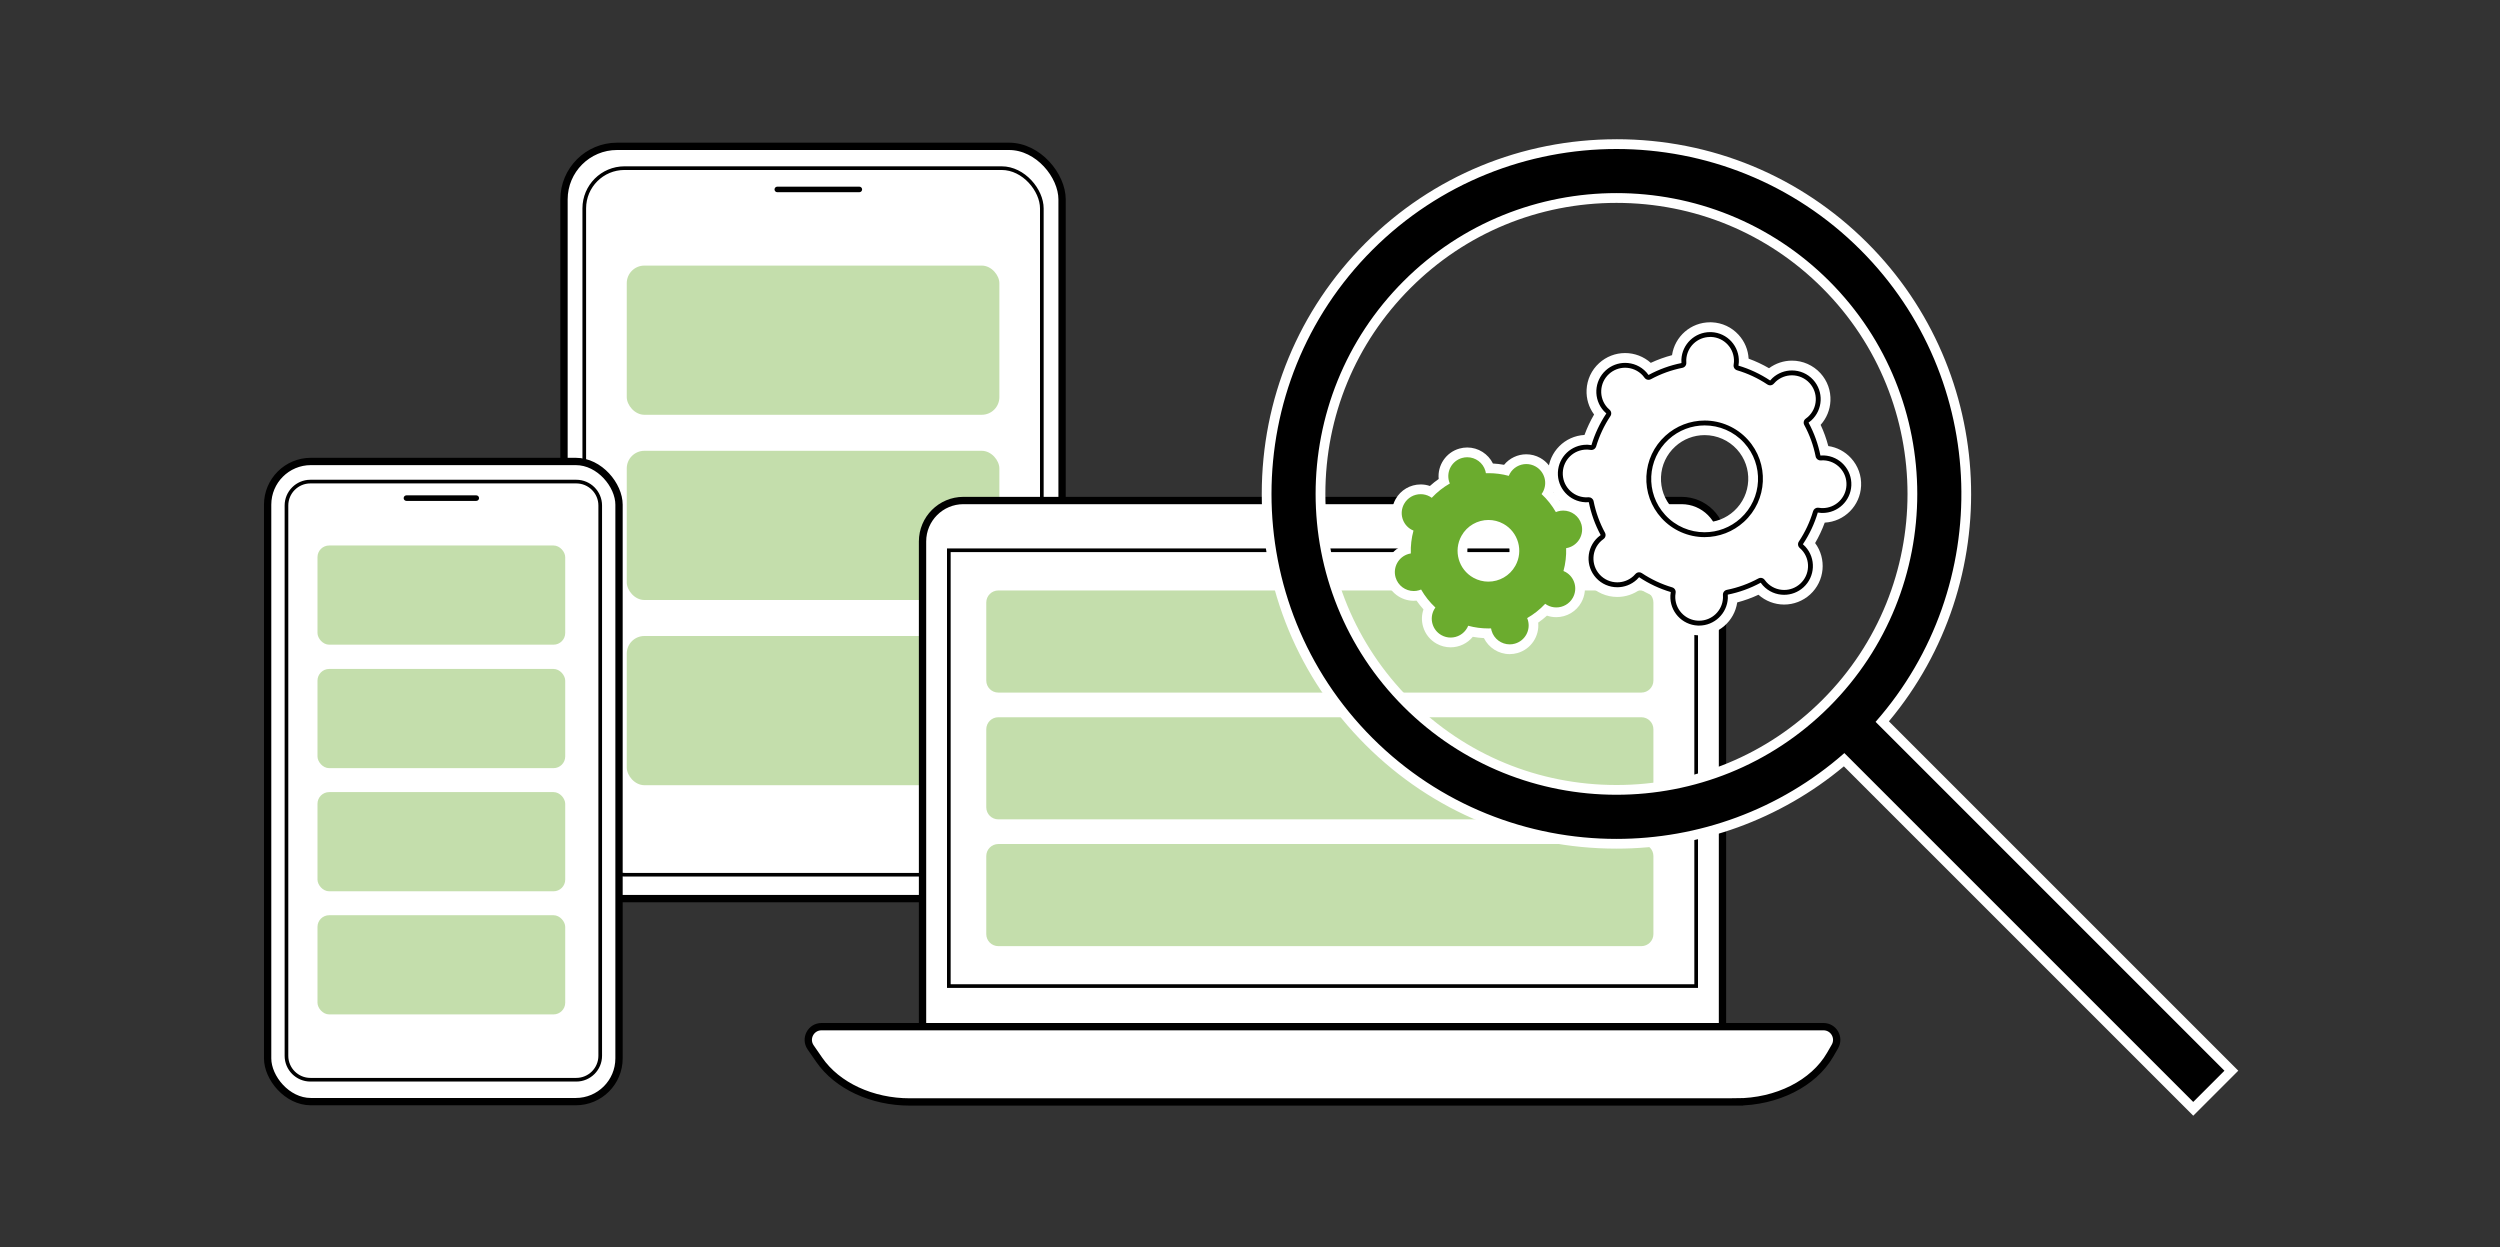 <?xml version="1.0" encoding="UTF-8"?>
<svg id="Ebene_5" data-name="Ebene 5" xmlns="http://www.w3.org/2000/svg" viewBox="0 0 1025 511.36">
  <rect x="0" y="0" width="1025" height="511.36" fill="#333333" stroke="none"/>
  <defs>
    <style>
      .cls-1, .cls-2, .cls-3 {
        stroke: #000;
        stroke-miterlimit: 10;
      }

      .cls-4, .cls-2, .cls-3 {
        fill: #fff;
      }

      .cls-5 {
        fill: #6bac2e;
      }

      .cls-6 {
        fill: #c4deac;
      }

      .cls-2 {
        stroke-width: 1.5px;
      }

      .cls-3 {
        stroke-width: 3px;
      }
    </style>
  </defs>
  <g id="SaaS_technology-2" data-name="SaaS technology">
    <g>
      <g>
        <rect class="cls-3" x="231.25" y="60" width="204.21" height="308.43" rx="21.76" ry="21.76" transform="translate(666.7 428.43) rotate(180)"/>
        <rect class="cls-2" x="239.55" y="68.94" width="187.6" height="289.7" rx="16.49" ry="16.49" transform="translate(666.7 427.58) rotate(180)"/>
        <path class="cls-1" d="m352.33,78.31h-33.64c-.35,0-.64-.29-.64-.64s.29-.64.64-.64h33.64c.35,0,.64.29.64.64s-.29.64-.64.64Z"/>
      </g>
      <rect class="cls-6" x="256.97" y="260.76" width="152.77" height="61.17" rx="7.22" ry="7.22"/>
      <rect class="cls-6" x="256.97" y="184.83" width="152.77" height="61.17" rx="7.22" ry="7.22"/>
      <rect class="cls-6" x="256.97" y="108.89" width="152.77" height="61.17" rx="7.22" ry="7.22"/>
    </g>
    <g id="Services">
      <g>
        <path class="cls-3" d="m395.01,205.21h294.43c9.26,0,16.78,7.52,16.78,16.78v202.69h-327.98v-202.69c0-9.26,7.52-16.78,16.78-16.78Z"/>
        <path class="cls-2" d="m389.02,404.29h306.41v-178.68h-306.41v178.68Z"/>
        <path class="cls-3" d="m711.92,451.8h-338.9c-15.51,0-29.77-6.63-37.12-17.26l-3.54-5.12c-2.48-3.59.09-8.49,4.46-8.49h410.8c4.17,0,6.78,4.5,4.7,8.11l-1.94,3.37c-6.8,11.8-21.86,19.38-38.47,19.38Z"/>
      </g>
      <g>
        <path class="cls-6" d="m409.31,346.05h263.65c2.73,0,4.94,2.21,4.94,4.94v31.99c0,2.73-2.21,4.94-4.94,4.94h-263.65c-2.73,0-4.94-2.21-4.94-4.94v-31.99c0-2.73,2.21-4.94,4.94-4.94Z"/>
        <path class="cls-6" d="m409.31,294.07h263.65c2.73,0,4.94,2.21,4.94,4.94v31.99c0,2.73-2.21,4.94-4.94,4.94h-263.65c-2.73,0-4.94-2.21-4.94-4.94v-31.99c0-2.73,2.21-4.94,4.94-4.94Z"/>
        <path class="cls-6" d="m409.31,242.09h263.65c2.73,0,4.94,2.21,4.94,4.94v31.99c0,2.73-2.21,4.94-4.94,4.94h-263.65c-2.73,0-4.94-2.21-4.94-4.94v-31.99c0-2.73,2.21-4.94,4.94-4.94Z"/>
      </g>
    </g>
    <g>
      <rect class="cls-3" x="109.74" y="189.2" width="144.07" height="262.47" rx="17.72" ry="17.72" transform="translate(363.54 640.87) rotate(180)"/>
      <path class="cls-2" d="m127.26,197.45c-5.41,0-9.81,4.4-9.81,9.81v225.62c0,5.41,4.4,9.81,9.81,9.81h109.02c5.41,0,9.81-4.4,9.81-9.81v-225.62c0-5.41-4.4-9.81-9.81-9.81h-109.02Z"/>
      <path class="cls-1" d="m195.27,204.87h-28.63c-.35,0-.64-.29-.64-.64s.29-.64.64-.64h28.63c.35,0,.64.29.64.64s-.29.64-.64.64Z"/>
      <g>
        <rect class="cls-6" x="130.17" y="375.24" width="101.57" height="40.67" rx="4.8" ry="4.8"/>
        <rect class="cls-6" x="130.17" y="324.76" width="101.57" height="40.67" rx="4.8" ry="4.8"/>
        <rect class="cls-6" x="130.17" y="274.27" width="101.57" height="40.67" rx="4.8" ry="4.8"/>
        <rect class="cls-6" x="130.17" y="223.65" width="101.57" height="40.67" rx="4.8" ry="4.8"/>
      </g>
    </g>
  </g>
  <g>
    <path d="m756.09,311.5c-25.93,22.23-59,34.46-93.35,34.46-38.37,0-74.4-14.9-101.46-41.96-55.95-55.95-55.95-146.99,0-202.94,27.06-27.06,63.1-41.96,101.47-41.96s74.41,14.9,101.46,41.96c52.95,52.96,56.1,138.17,7.51,194.82l143.13,143.13-15.63,15.63-143.13-143.12Zm-93.34-230.32c-32.47,0-62.95,12.61-85.84,35.5-47.33,47.33-47.33,124.35,0,171.69,22.89,22.89,53.37,35.49,85.83,35.49s62.96-12.6,85.85-35.49c47.33-47.33,47.33-124.35,0-171.69-22.89-22.89-53.37-35.5-85.84-35.5Z"/>
    <path class="cls-4" d="m662.75,61.09c36.23,0,72.47,13.79,100.05,41.37,53.02,53.02,55.07,137.99,6.19,193.5l143.03,143.03-12.8,12.8-143.03-143.03c-26.63,23.45-60.03,35.19-93.45,35.19-36.23,0-72.47-13.8-100.05-41.38-55.17-55.17-55.17-144.94,0-200.11,27.59-27.58,63.82-41.37,100.06-41.37m-.01,264.76c31.6,0,63.21-12.03,87.26-36.08,48.11-48.12,48.11-126.4,0-174.52-24.05-24.05-55.66-36.08-87.25-36.08s-63.2,12.02-87.26,36.08c-48.12,48.12-48.12,126.4,0,174.52,24.05,24.05,55.65,36.08,87.25,36.08m.01-268.76c-38.91,0-75.45,15.11-102.88,42.54-27.44,27.44-42.55,63.98-42.55,102.88s15.11,75.45,42.55,102.88c27.44,27.44,63.97,42.55,102.88,42.55,34.21,0,67.17-11.96,93.24-33.74l140.41,140.41,2.83,2.83,2.83-2.83,12.8-12.8,2.83-2.83-2.83-2.83-140.41-140.41c48.02-57.44,44.44-142.87-8.81-196.12-27.43-27.43-63.97-42.54-102.88-42.54h0Zm-.01,264.76c-31.93,0-61.91-12.4-84.42-34.9-22.52-22.52-34.92-52.5-34.92-84.43s12.4-61.91,34.92-84.43c22.51-22.51,52.5-34.91,84.43-34.91s61.91,12.4,84.42,34.91c46.55,46.55,46.55,122.31,0,168.86-22.52,22.51-52.5,34.9-84.43,34.9h0Z"/>
  </g>
  <g>
    <path class="cls-4" d="m696.64,258.47c-.21,0-.42,0-.63-.01-3.68-.17-7.07-1.76-9.56-4.48-2.46-2.7-3.73-6.19-3.58-9.84-3.69-1.23-7.22-2.89-10.53-4.94-2.54,2.29-5.82,3.55-9.24,3.55h0c-3.87,0-7.58-1.64-10.19-4.49-2.48-2.72-3.75-6.25-3.58-9.93.17-3.65,1.74-7.02,4.43-9.5-1.74-3.49-3.06-7.15-3.95-10.94-3.65-.19-7.01-1.77-9.47-4.48-2.48-2.72-3.75-6.25-3.58-9.93.34-7.38,6.4-13.16,13.78-13.16.18,0,.37,0,.56.01,1.24-3.69,2.9-7.23,4.95-10.54-2.44-2.71-3.7-6.21-3.53-9.87.17-3.68,1.77-7.07,4.49-9.56,2.55-2.33,5.85-3.61,9.3-3.61,3.84,0,7.53,1.61,10.13,4.43,3.49-1.74,7.16-3.07,10.95-3.96.38-7.34,6.42-13.08,13.78-13.08.21,0,.42,0,.63.01,3.68.17,7.07,1.76,9.56,4.48,2.46,2.7,3.73,6.19,3.58,9.84,3.69,1.23,7.22,2.89,10.53,4.94,2.54-2.29,5.82-3.55,9.24-3.55,3.87,0,7.58,1.64,10.19,4.49,5.1,5.6,4.72,14.3-.85,19.43,1.74,3.48,3.06,7.15,3.95,10.94,3.65.19,7.01,1.77,9.47,4.47,2.48,2.72,3.75,6.25,3.58,9.93-.34,7.38-6.4,13.16-13.78,13.16-.18,0-.37,0-.56-.01-1.24,3.69-2.9,7.23-4.95,10.54,2.44,2.71,3.7,6.21,3.53,9.87-.17,3.68-1.77,7.07-4.49,9.56-2.55,2.33-5.85,3.61-9.3,3.61-3.84,0-7.53-1.61-10.13-4.43-3.49,1.74-7.16,3.07-10.95,3.96-.38,7.34-6.42,13.08-13.78,13.08Zm2.28-82.06c-4.97,0-9.74,1.85-13.42,5.2-8.11,7.4-8.7,20.01-1.31,28.11,3.76,4.12,9.11,6.48,14.69,6.48,4.97,0,9.74-1.85,13.42-5.2,8.11-7.4,8.7-20.01,1.31-28.11-3.76-4.12-9.11-6.48-14.69-6.48Z"/>
    <path class="cls-4" d="m701.16,136.14c.18,0,.36,0,.54.01,6.51.3,11.53,5.81,11.23,12.32-.02.48-.08.96-.16,1.42,4.55,1.35,8.94,3.39,12.99,6.09.31-.36.63-.71.99-1.04,2.26-2.07,5.11-3.08,7.95-3.08,3.2,0,6.38,1.29,8.71,3.84,4.39,4.81,4.04,12.27-.78,16.66-.36.33-.74.62-1.12.89,2.32,4.29,3.94,8.84,4.87,13.5.33-.02.65-.04.99-.04.15,0,.3,0,.45,0,6.51.3,11.53,5.81,11.23,12.32-.29,6.32-5.52,11.26-11.79,11.26-.18,0-.36,0-.54-.01-.48-.02-.96-.08-1.42-.16-1.36,4.55-3.4,8.94-6.11,13,.36.31.71.63,1.03.99,4.39,4.81,4.04,12.27-.78,16.66-2.26,2.07-5.11,3.08-7.95,3.08-3.2,0-6.38-1.29-8.71-3.84-.33-.36-.62-.74-.89-1.12-4.29,2.32-8.84,3.95-13.5,4.89.04.47.05.95.03,1.43-.29,6.32-5.52,11.26-11.79,11.26-.18,0-.36,0-.54-.01-6.51-.3-11.53-5.81-11.23-12.32.02-.48.08-.96.16-1.42-4.55-1.35-8.94-3.39-12.99-6.09-.31.36-.63.71-.99,1.04-2.26,2.07-5.11,3.08-7.95,3.08-3.2,0-6.38-1.29-8.71-3.84-4.39-4.81-4.04-12.27.78-16.66.36-.33.74-.62,1.12-.89-2.32-4.29-3.94-8.84-4.87-13.5-.33.02-.66.04-.99.04-.15,0-.3,0-.45,0-6.51-.3-11.53-5.81-11.23-12.32.29-6.32,5.52-11.26,11.79-11.26.18,0,.36,0,.54.01.48.02.96.08,1.42.16,1.36-4.55,3.4-8.94,6.11-13-.36-.31-.71-.63-1.03-.99-4.39-4.81-4.04-12.27.78-16.66,2.26-2.07,5.11-3.08,7.95-3.08,3.2,0,6.38,1.29,8.71,3.84.33.36.62.74.89,1.12,4.29-2.32,8.84-3.95,13.5-4.89-.04-.47-.05-.95-.03-1.43.29-6.32,5.52-11.26,11.79-11.26m-2.28,82.06c5.27,0,10.56-1.89,14.77-5.73,8.94-8.15,9.59-22.01,1.44-30.94-4.32-4.73-10.23-7.13-16.17-7.13-5.27,0-10.56,1.89-14.77,5.73-8.94,8.15-9.59,22.01-1.44,30.94,4.32,4.73,10.23,7.13,16.17,7.13m2.28-86.06h0c-7.92,0-14.5,5.81-15.63,13.48-2.99.79-5.9,1.84-8.71,3.15-2.88-2.57-6.63-4.02-10.53-4.02-3.95,0-7.73,1.47-10.65,4.13-3.12,2.84-4.94,6.73-5.14,10.94-.17,3.68.92,7.22,3.08,10.13-1.56,2.67-2.88,5.48-3.94,8.38-8.06.43-14.53,6.89-14.91,15.05-.2,4.21,1.26,8.25,4.1,11.37,2.48,2.72,5.75,4.45,9.35,4.98.79,2.98,1.83,5.89,3.14,8.69-5.35,5.96-5.42,15.14.09,21.18,2.98,3.27,7.23,5.15,11.66,5.15,3.41,0,6.7-1.1,9.42-3.11,2.67,1.55,5.47,2.87,8.37,3.92.19,3.63,1.62,7.05,4.1,9.77,2.84,3.12,6.73,4.94,10.94,5.13.24.01.49.02.73.02,7.92,0,14.5-5.81,15.63-13.48,2.99-.79,5.9-1.84,8.71-3.15,2.88,2.57,6.63,4.02,10.53,4.02s7.73-1.47,10.65-4.13c6.04-5.51,6.82-14.66,2.05-21.08,1.56-2.67,2.88-5.48,3.94-8.38,8.06-.43,14.53-6.89,14.91-15.05.2-4.21-1.26-8.25-4.1-11.37-2.48-2.72-5.75-4.45-9.35-4.98-.79-2.98-1.83-5.89-3.14-8.69,2.43-2.7,3.84-6.13,4.02-9.81.2-4.21-1.26-8.25-4.1-11.37-2.98-3.27-7.23-5.15-11.66-5.15-3.41,0-6.7,1.1-9.42,3.11-2.67-1.55-5.47-2.87-8.37-3.92-.19-3.63-1.62-7.05-4.1-9.77-2.84-3.12-6.73-4.94-10.94-5.13-.24-.01-.48-.02-.73-.02h0Zm-2.28,82.06c-5.02,0-9.84-2.12-13.22-5.83-3.22-3.53-4.87-8.1-4.65-12.88.22-4.78,2.29-9.18,5.83-12.41,3.31-3.02,7.6-4.68,12.07-4.68,5.02,0,9.84,2.12,13.22,5.83,6.65,7.29,6.12,18.63-1.18,25.29-3.31,3.02-7.6,4.68-12.07,4.68h0Z"/>
  </g>
  <g>
    <path class="cls-4" d="m696.64,255.47c-.17,0-.33,0-.5-.01-2.88-.13-5.53-1.38-7.48-3.5-1.94-2.13-2.94-4.89-2.8-7.77.02-.4.07-.81.15-1.3.08-.5-.22-.98-.7-1.13-4.52-1.34-8.8-3.35-12.72-5.96-.17-.11-.36-.17-.55-.17-.28,0-.56.12-.76.35-.33.38-.61.68-.91.95-2,1.82-4.58,2.82-7.28,2.82h0c-3.03,0-5.93-1.28-7.97-3.51-1.94-2.13-2.94-4.89-2.8-7.77.13-2.88,1.38-5.54,3.51-7.48.29-.27.62-.53,1.03-.82.41-.29.54-.85.3-1.29-2.24-4.15-3.85-8.6-4.77-13.22-.09-.47-.51-.8-.98-.8-.03,0-.05,0-.08,0-.3.02-.61.04-.92.04-.13,0-.26,0-.4,0-2.88-.13-5.53-1.38-7.48-3.5-1.94-2.13-2.94-4.89-2.8-7.77.27-5.78,5.01-10.3,10.79-10.3.17,0,.33,0,.5.01.39.02.82.07,1.31.15.06,0,.11.01.17.01.44,0,.83-.29.96-.71,1.35-4.52,3.36-8.8,5.98-12.73.28-.42.2-.98-.18-1.31-.37-.32-.68-.62-.95-.91-1.94-2.13-2.94-4.89-2.8-7.77s1.38-5.54,3.51-7.48c2-1.82,4.58-2.82,7.28-2.82,3.03,0,5.93,1.28,7.97,3.52.27.29.53.63.82,1.03.19.27.5.42.82.42.16,0,.33-.04.48-.12,4.15-2.25,8.6-3.86,13.22-4.78.49-.1.84-.55.8-1.05-.04-.5-.04-.92-.03-1.31.27-5.78,5.01-10.3,10.79-10.3.17,0,.33,0,.5.01,2.88.13,5.53,1.38,7.48,3.5,1.94,2.13,2.94,4.89,2.8,7.77-.02.4-.07.81-.15,1.31-.08.5.22.98.7,1.12,4.51,1.34,8.79,3.35,12.72,5.96.17.11.36.17.55.17.28,0,.56-.12.76-.35.32-.37.62-.68.91-.95,2-1.82,4.58-2.82,7.28-2.82,3.03,0,5.93,1.28,7.97,3.52,4.01,4.39,3.69,11.23-.71,15.25-.29.27-.63.54-1.03.82-.41.29-.54.85-.3,1.29,2.24,4.15,3.85,8.59,4.77,13.22.09.47.51.8.98.8.03,0,.05,0,.08,0,.3-.02.6-.04.91-.04.13,0,.27,0,.4,0,2.88.13,5.54,1.38,7.48,3.5,1.94,2.13,2.94,4.89,2.8,7.77-.27,5.78-5.01,10.3-10.79,10.3-.17,0-.33,0-.5-.01-.4-.02-.81-.06-1.31-.15-.06,0-.11-.01-.17-.01-.44,0-.83.29-.96.71-1.35,4.52-3.36,8.8-5.98,12.73-.28.42-.2.98.18,1.31.37.32.68.62.95.91,1.94,2.13,2.94,4.89,2.8,7.77-.13,2.88-1.38,5.54-3.51,7.48-2,1.82-4.58,2.82-7.28,2.82-3.03,0-5.93-1.28-7.97-3.52-.27-.29-.53-.62-.82-1.03-.19-.27-.5-.42-.82-.42-.16,0-.33.04-.48.12-4.15,2.25-8.6,3.86-13.22,4.78-.49.1-.84.55-.8,1.05.04.5.04.92.03,1.31-.27,5.78-5.01,10.3-10.79,10.3Zm2.28-82.06c-5.72,0-11.21,2.13-15.44,5.99-9.33,8.51-10.01,23.03-1.51,32.35,4.32,4.74,10.49,7.46,16.91,7.46,5.72,0,11.21-2.13,15.44-5.99,9.33-8.51,10.01-23.03,1.51-32.35-4.32-4.74-10.49-7.46-16.91-7.46Z"/>
    <path d="m701.16,138.14c.15,0,.3,0,.45.01,2.61.12,5.02,1.25,6.78,3.18,1.76,1.93,2.66,4.43,2.54,7.05-.02.35-.06.74-.14,1.18-.17,1,.43,1.96,1.4,2.25,4.42,1.31,8.61,3.27,12.45,5.84.34.23.73.34,1.11.34.57,0,1.12-.24,1.52-.69.3-.35.56-.62.83-.86,1.81-1.65,4.16-2.56,6.6-2.56,2.75,0,5.38,1.16,7.23,3.19,1.76,1.93,2.66,4.43,2.54,7.05-.12,2.61-1.25,5.02-3.19,6.79-.27.24-.56.48-.93.74-.82.59-1.08,1.69-.6,2.58,2.2,4.06,3.77,8.41,4.67,12.93.19.94,1.01,1.61,1.96,1.61.05,0,.1,0,.15,0,.31-.02.58-.03.84-.03.12,0,.24,0,.36,0,2.61.12,5.02,1.25,6.78,3.18,1.76,1.93,2.66,4.43,2.54,7.05-.24,5.24-4.54,9.35-9.79,9.35-.15,0-.3,0-.45-.01-.35-.02-.74-.06-1.18-.13-.11-.02-.22-.03-.33-.03-.87,0-1.66.57-1.92,1.43-1.32,4.42-3.29,8.61-5.85,12.46-.56.84-.41,1.97.36,2.63.35.3.62.56.86.82,3.64,3.99,3.35,10.19-.65,13.83-1.81,1.65-4.16,2.56-6.6,2.56-2.75,0-5.38-1.16-7.23-3.19-.24-.26-.48-.56-.74-.93-.39-.54-1-.84-1.63-.84-.32,0-.65.08-.95.24-4.06,2.2-8.42,3.78-12.94,4.68-.99.2-1.68,1.1-1.6,2.11.03.45.04.84.02,1.19-.24,5.24-4.54,9.35-9.79,9.35-.15,0-.3,0-.45-.01-2.61-.12-5.02-1.25-6.78-3.18-1.76-1.93-2.66-4.43-2.54-7.05.02-.36.06-.73.14-1.18.17-1-.43-1.96-1.4-2.25-4.42-1.31-8.61-3.28-12.45-5.84-.34-.23-.73-.34-1.11-.34-.57,0-1.12.24-1.52.7-.3.35-.56.62-.83.86-1.81,1.65-4.16,2.56-6.6,2.56-2.75,0-5.38-1.16-7.23-3.19-3.64-3.99-3.35-10.19.65-13.83.27-.24.56-.48.93-.74.82-.59,1.08-1.69.6-2.58-2.2-4.06-3.77-8.41-4.67-12.93-.19-.94-1.01-1.61-1.96-1.61-.05,0-.1,0-.15,0-.31.02-.58.03-.84.03-.12,0-.24,0-.36,0-2.61-.12-5.02-1.25-6.78-3.18-1.76-1.93-2.66-4.43-2.54-7.05.24-5.24,4.54-9.35,9.79-9.35.15,0,.3,0,.45.01.35.02.74.06,1.18.13.11.02.22.03.33.03.87,0,1.66-.57,1.92-1.43,1.32-4.42,3.29-8.61,5.85-12.46.56-.84.41-1.97-.36-2.63-.35-.3-.62-.56-.86-.82-3.64-3.99-3.35-10.19.65-13.83,1.81-1.65,4.16-2.56,6.6-2.56,2.75,0,5.38,1.16,7.23,3.19.24.26.48.56.74.93.39.54,1,.84,1.63.84.32,0,.65-.08.95-.24,4.07-2.2,8.42-3.78,12.94-4.68.99-.2,1.68-1.1,1.6-2.11-.03-.45-.04-.84-.02-1.19.24-5.24,4.54-9.35,9.79-9.35h0m-2.28,82.06c5.97,0,11.7-2.22,16.12-6.25,9.74-8.88,10.45-24.03,1.57-33.76-4.51-4.95-10.95-7.79-17.65-7.79-5.97,0-11.7,2.22-16.12,6.25-4.72,4.3-7.48,10.19-7.78,16.56-.3,6.38,1.91,12.49,6.21,17.2,4.51,4.95,10.94,7.79,17.65,7.79m2.28-84.06c-6.27,0-11.49,4.93-11.79,11.26-.02.48,0,.96.03,1.43-4.66.93-9.21,2.56-13.5,4.89-.27-.39-.57-.76-.89-1.12-2.32-2.55-5.51-3.84-8.71-3.84-2.84,0-5.69,1.02-7.95,3.08-4.82,4.39-5.16,11.85-.78,16.66.33.36.68.68,1.03.99-2.71,4.06-4.75,8.44-6.11,13-.47-.08-.94-.14-1.42-.16-.18,0-.36-.01-.54-.01-6.27,0-11.49,4.93-11.79,11.26-.3,6.51,4.72,12.02,11.23,12.32.15,0,.3,0,.45,0,.33,0,.66-.02.99-.04.93,4.66,2.55,9.21,4.87,13.5-.39.27-.76.57-1.12.89-4.82,4.39-5.16,11.85-.78,16.66,2.32,2.55,5.51,3.84,8.71,3.84,2.84,0,5.69-1.02,7.95-3.08.36-.33.68-.68.99-1.04,4.06,2.7,8.44,4.74,12.99,6.09-.08.47-.14.94-.16,1.42-.3,6.51,4.72,12.02,11.23,12.32.18,0,.36.01.54.01,6.27,0,11.49-4.93,11.79-11.26.02-.48,0-.96-.03-1.43,4.66-.93,9.21-2.56,13.5-4.89.27.39.57.76.89,1.12,2.32,2.55,5.51,3.84,8.71,3.84,2.84,0,5.69-1.02,7.95-3.08,4.82-4.39,5.16-11.85.78-16.66-.33-.36-.68-.68-1.03-.99,2.71-4.06,4.75-8.44,6.11-13,.47.08.94.14,1.42.16.18,0,.36.01.54.01,6.27,0,11.49-4.93,11.79-11.26.3-6.51-4.72-12.02-11.23-12.32-.15,0-.3,0-.45,0-.33,0-.66.02-.99.04-.93-4.66-2.55-9.21-4.87-13.5.39-.27.76-.57,1.12-.89,4.82-4.39,5.16-11.85.78-16.66-2.32-2.55-5.51-3.84-8.71-3.84-2.84,0-5.69,1.02-7.95,3.08-.36.33-.68.68-.99,1.04-4.06-2.7-8.44-4.74-12.99-6.09.08-.47.14-.94.16-1.42.3-6.51-4.72-12.02-11.23-12.32-.18,0-.36-.01-.54-.01h0Zm-2.28,82.06c-5.94,0-11.86-2.4-16.17-7.13-8.15-8.93-7.5-22.78,1.44-30.94,4.2-3.83,9.5-5.73,14.77-5.73,5.94,0,11.86,2.4,16.17,7.13,8.15,8.93,7.5,22.78-1.44,30.94-4.2,3.83-9.5,5.73-14.77,5.73h0Z"/>
  </g>
  <g>
    <path class="cls-5" d="m618.95,266.2c-4.14,0-7.84-2.66-9.2-6.53-2.28-.03-4.54-.29-6.77-.78-1.79,2.8-4.89,4.52-8.24,4.52h0c-1.65,0-3.28-.43-4.73-1.23-2.28-1.27-3.92-3.34-4.63-5.85-.66-2.32-.45-4.75.6-6.91-1.59-1.63-3-3.42-4.23-5.33-.7.16-1.41.24-2.12.24-4.33,0-8.18-2.91-9.37-7.08-1.42-4.99,1.33-10.19,6.17-11.88.03-2.28.3-4.54.79-6.77-2.02-1.28-3.48-3.23-4.14-5.56-.71-2.5-.41-5.14.86-7.41,1.72-3.09,4.99-5.01,8.54-5.01,1.46,0,2.91.33,4.22.97,1.64-1.59,3.43-3.01,5.35-4.24-1.11-4.99,1.87-10.07,6.85-11.5.88-.25,1.78-.38,2.68-.38,4.14,0,7.84,2.66,9.2,6.53,2.28.03,4.54.29,6.77.78,1.79-2.8,4.89-4.52,8.24-4.52,1.65,0,3.28.43,4.73,1.23,2.28,1.27,3.92,3.34,4.63,5.85.66,2.32.45,4.75-.6,6.91,1.59,1.63,3,3.42,4.23,5.33.7-.16,1.41-.24,2.12-.24,4.33,0,8.18,2.91,9.37,7.08,1.42,4.99-1.33,10.19-6.17,11.88-.03,2.28-.3,4.54-.79,6.77,2.02,1.28,3.48,3.23,4.14,5.56.71,2.5.41,5.14-.86,7.41-1.72,3.09-4.99,5.01-8.54,5.01-1.46,0-2.91-.33-4.22-.97-1.64,1.59-3.42,3.01-5.35,4.24,1.11,5-1.87,10.07-6.85,11.5-.88.25-1.78.38-2.68.38Zm-8.66-51c-3.87,0-7.44,2.1-9.32,5.47-1.38,2.48-1.72,5.36-.94,8.09.78,2.73,2.57,5,5.05,6.38,1.58.88,3.36,1.34,5.16,1.34,3.87,0,7.44-2.1,9.32-5.47,1.38-2.48,1.72-5.36.94-8.09-.78-2.73-2.57-5-5.05-6.38-1.58-.88-3.36-1.34-5.16-1.34Z"/>
    <path class="cls-4" d="m601.57,187.47c3.37,0,6.48,2.22,7.45,5.63.09.31.15.61.2.92.37-.01.74-.02,1.11-.02,2.76,0,5.54.36,8.27,1.1.12-.29.25-.57.4-.85,1.42-2.55,4.06-3.99,6.79-3.99,1.27,0,2.57.31,3.76.98,3.74,2.08,5.08,6.8,3,10.54-.16.28-.33.54-.51.79,2.34,2.19,4.31,4.68,5.86,7.39.29-.12.58-.23.89-.32.71-.2,1.43-.3,2.13-.3,3.37,0,6.48,2.22,7.45,5.63,1.17,4.12-1.22,8.41-5.34,9.58-.31.09-.61.15-.92.2.11,3.12-.25,6.28-1.09,9.37.29.12.57.25.85.4,3.74,2.08,5.08,6.8,3,10.54-1.42,2.55-4.06,3.99-6.79,3.99-1.27,0-2.57-.31-3.76-.98-.28-.15-.54-.33-.79-.51-2.19,2.34-4.69,4.31-7.4,5.86.12.29.23.58.32.89,1.17,4.12-1.22,8.41-5.34,9.58-.71.2-1.43.3-2.13.3-3.37,0-6.48-2.22-7.45-5.63-.09-.31-.15-.61-.2-.92-.37.01-.74.02-1.11.02-2.76,0-5.54-.36-8.27-1.1-.12.29-.25.57-.4.85-1.42,2.55-4.06,3.99-6.79,3.99-1.27,0-2.57-.31-3.76-.98-3.74-2.08-5.08-6.8-3-10.54.16-.28.33-.54.51-.79-2.34-2.19-4.31-4.68-5.86-7.39-.29.12-.58.23-.89.32-.71.2-1.43.3-2.13.3-3.37,0-6.48-2.22-7.45-5.63-1.17-4.12,1.22-8.41,5.34-9.58.31-.09.61-.15.92-.2-.11-3.12.25-6.28,1.09-9.37-.29-.12-.57-.25-.85-.4-3.74-2.08-5.08-6.8-3-10.54,1.42-2.55,4.06-3.99,6.79-3.99,1.27,0,2.57.31,3.76.98.28.16.54.33.79.51,2.19-2.34,4.69-4.31,7.4-5.86-.12-.29-.23-.58-.32-.89-1.17-4.12,1.22-8.41,5.34-9.58.71-.2,1.43-.3,2.13-.3m8.66,51c4.44,0,8.75-2.34,11.07-6.5,3.4-6.1,1.21-13.8-4.89-17.19-1.94-1.08-4.05-1.59-6.13-1.59-4.44,0-8.75,2.34-11.07,6.5-3.4,6.1-1.21,13.8,4.89,17.19,1.94,1.08,4.05,1.59,6.13,1.59m-8.66-55h0c-1.09,0-2.18.15-3.23.45-5.55,1.58-9.03,6.92-8.48,12.47-1.26.87-2.46,1.83-3.6,2.86-1.22-.42-2.5-.63-3.79-.63-4.27,0-8.21,2.31-10.28,6.04-1.53,2.74-1.9,5.92-1.04,8.93.67,2.34,2.01,4.37,3.85,5.87-.27,1.51-.45,3.03-.53,4.56-5.01,2.45-7.71,8.23-6.14,13.77,1.43,5.02,6.07,8.53,11.29,8.53.39,0,.78-.02,1.17-.06.87,1.26,1.82,2.45,2.84,3.59-.78,2.25-.85,4.68-.18,7.02.86,3.02,2.84,5.52,5.59,7.05,1.74.97,3.72,1.48,5.7,1.48,3.56,0,6.89-1.61,9.11-4.31,1.51.27,3.03.45,4.56.53,1.95,3.95,6.03,6.57,10.54,6.57,1.09,0,2.18-.15,3.23-.45,5.55-1.58,9.03-6.92,8.48-12.47,1.26-.87,2.46-1.83,3.6-2.86,1.22.42,2.5.63,3.79.63,4.27,0,8.21-2.31,10.28-6.04,1.53-2.74,1.9-5.92,1.04-8.93-.67-2.34-2.01-4.37-3.85-5.87.27-1.51.45-3.03.53-4.56,5.01-2.45,7.71-8.23,6.14-13.77-1.43-5.02-6.07-8.53-11.29-8.53-.39,0-.78.02-1.17.06-.87-1.26-1.82-2.45-2.84-3.59.78-2.25.85-4.68.18-7.02-.86-3.02-2.84-5.52-5.59-7.05-1.74-.97-3.72-1.48-5.7-1.48-3.56,0-6.89,1.61-9.11,4.31-1.51-.27-3.03-.45-4.56-.53-1.95-3.95-6.03-6.57-10.54-6.57h0Zm8.66,51c-1.46,0-2.9-.38-4.19-1.09-2.01-1.12-3.47-2.96-4.1-5.18-.63-2.22-.36-4.55.77-6.57,1.53-2.74,4.43-4.45,7.57-4.45,1.46,0,2.9.38,4.19,1.09,2.01,1.12,3.47,2.96,4.1,5.18.63,2.22.36,4.55-.77,6.57-1.53,2.74-4.43,4.45-7.57,4.45h0Z"/>
  </g>
</svg>